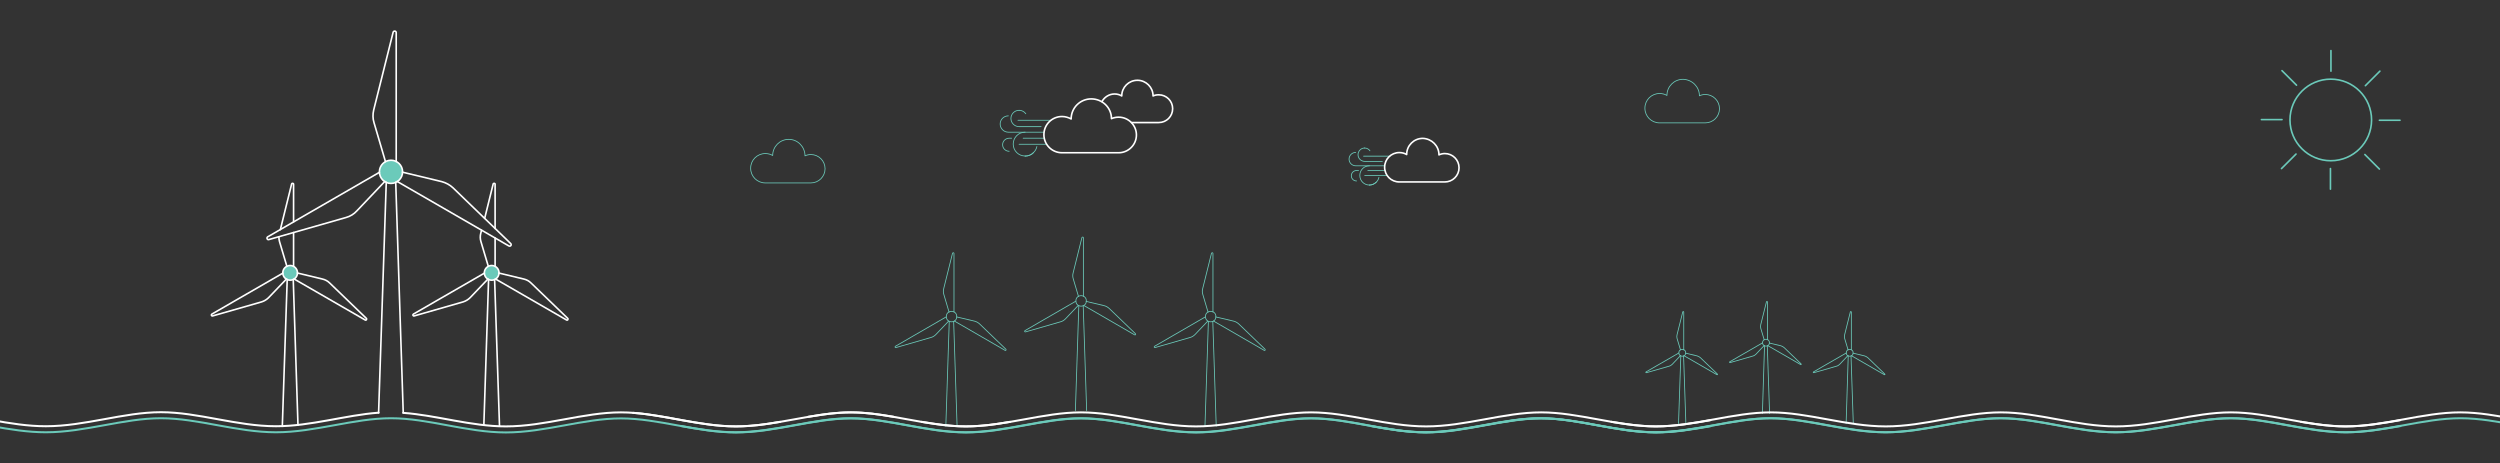 <?xml version="1.0" encoding="utf-8"?>
<!-- Generator: Adobe Illustrator 26.2.1, SVG Export Plug-In . SVG Version: 6.00 Build 0)  -->
<svg version="1.1" xmlns="http://www.w3.org/2000/svg" xmlns:xlink="http://www.w3.org/1999/xlink" x="0px" y="0px"
	 viewBox="0 0 1532 284" style="enable-background:new 0 0 1532 284;" xml:space="preserve">
<rect x="0" y="0" width="1532" height="284" fill="#333333" stroke="none"/>
<style type="text/css">
	.st0{fill:#6BCABA;}
	.st1{fill:none;stroke:#6BCABA;stroke-width:0.5;stroke-linecap:round;stroke-linejoin:round;stroke-miterlimit:10;}
	.st2{fill:none;stroke:#FFFFFF;stroke-width:1.238;stroke-linecap:round;stroke-linejoin:round;stroke-miterlimit:10;}
	.st3{fill:none;stroke:#6BCABA;stroke-width:1.238;stroke-linecap:round;stroke-linejoin:round;stroke-miterlimit:10;}
	.st4{fill:none;stroke:#FFFFFF;stroke-linecap:round;stroke-linejoin:round;stroke-miterlimit:10;}
	.st5{fill:none;stroke:#6BCABA;stroke-linecap:round;stroke-linejoin:round;stroke-miterlimit:10;}
</style>
<g id="Layer_2">
</g>
<g id="Layer_1">
	<circle class="st0" cx="239.6" cy="105.2" r="7.1"/>
	<circle class="st0" cx="177.8" cy="167.2" r="4.5"/>
	<circle class="st0" cx="301.3" cy="167.2" r="4.5"/>
	<g>
		<path class="st1" d="M663.9,181.6v-35.9c0-0.5-0.7-0.6-0.9-0.1l-5.4,21.7c-0.3,1.2-0.3,2.4,0.1,3.6l3.2,10.8"/>
		<circle class="st1" cx="662.5" cy="184.4" r="3.2"/>
		<path class="st1" d="M659.2,184.6l-31.1,18c-0.4,0.3-0.2,0.9,0.3,0.8l21.5-6.2c1.2-0.3,2.2-1,3-1.8l7.8-8.2"/>
		<path class="st1" d="M664.2,187.2l31.1,18c0.4,0.3,0.9-0.3,0.5-0.7l-16.1-15.5c-0.9-0.8-1.9-1.4-3.1-1.7l-11-2.6"/>
		<line class="st1" x1="661.1" y1="187.4" x2="659" y2="251.6"/>
		<line class="st1" x1="663.8" y1="187.4" x2="665.9" y2="251.6"/>
	</g>
	<g>
		<path class="st1" d="M743.3,191.2v-35.9c0-0.5-0.7-0.6-0.9-0.1l-5.4,21.7c-0.3,1.2-0.3,2.4,0.1,3.6l3.2,10.8"/>
		<circle class="st1" cx="741.9" cy="194" r="3.2"/>
		<path class="st1" d="M738.6,194.2l-31.1,18c-0.4,0.3-0.2,0.9,0.3,0.8l21.5-6.2c1.2-0.3,2.2-1,3-1.8l7.8-8.2"/>
		<path class="st1" d="M743.6,196.7l31.1,18c0.4,0.3,0.9-0.3,0.5-0.7l-16.1-15.5c-0.9-0.8-1.9-1.4-3.1-1.7l-11-2.6"/>
		<line class="st1" x1="740.5" y1="197" x2="738.4" y2="261.2"/>
		<line class="st1" x1="743.2" y1="197" x2="745.3" y2="261.2"/>
	</g>
	<g>
		<path class="st1" d="M584.6,191.2v-35.9c0-0.5-0.7-0.6-0.9-0.1l-5.4,21.7c-0.3,1.2-0.3,2.4,0.1,3.6l3.2,10.8"/>
		<circle class="st1" cx="583.1" cy="194" r="3.2"/>
		<path class="st1" d="M579.8,194.2l-31.1,18c-0.4,0.3-0.2,0.9,0.3,0.8l21.5-6.2c1.2-0.3,2.2-1,3-1.8l7.8-8.2"/>
		<path class="st1" d="M584.8,196.7l31.1,18c0.4,0.3,0.9-0.3,0.5-0.7l-16.1-15.5c-0.9-0.8-1.9-1.4-3.1-1.7l-11-2.6"/>
		<line class="st1" x1="581.7" y1="197" x2="579.6" y2="261.2"/>
		<line class="st1" x1="584.4" y1="197" x2="586.5" y2="261.2"/>
	</g>
	<g>
		<path class="st1" d="M1083.1,208.2v-23.2c0-0.3-0.5-0.4-0.6-0.1l-3.5,14c-0.2,0.8-0.2,1.6,0,2.3l2.1,7"/>
		<circle class="st1" cx="1082.2" cy="210" r="2.1"/>
		<path class="st1" d="M1080.1,210.1l-20.1,11.6c-0.3,0.2-0.1,0.6,0.2,0.5l13.9-4c0.8-0.2,1.4-0.6,2-1.2l5-5.3"/>
		<path class="st1" d="M1083.3,211.8l20.1,11.6c0.3,0.2,0.6-0.2,0.3-0.4l-10.4-10c-0.6-0.5-1.3-0.9-2-1.1l-7.1-1.7"/>
		<line class="st1" x1="1081.3" y1="211.9" x2="1080" y2="253.4"/>
		<line class="st1" x1="1083" y1="211.9" x2="1084.4" y2="253.4"/>
	</g>
	<g>
		<path class="st1" d="M1134.5,214.4v-23.2c0-0.3-0.5-0.4-0.6-0.1l-3.5,14c-0.2,0.8-0.2,1.6,0,2.3l2.1,7"/>
		<circle class="st1" cx="1133.5" cy="216.2" r="2.1"/>
		<path class="st1" d="M1131.4,216.3l-20.1,11.6c-0.3,0.2-0.1,0.6,0.2,0.5l13.9-4c0.8-0.2,1.4-0.6,2-1.2l5-5.3"/>
		<path class="st1" d="M1134.6,218l20.1,11.6c0.3,0.2,0.6-0.2,0.3-0.4l-10.4-10c-0.6-0.5-1.3-0.9-2-1.1l-7.1-1.7"/>
		<line class="st1" x1="1132.6" y1="218.1" x2="1131.3" y2="259.6"/>
		<line class="st1" x1="1134.3" y1="218.1" x2="1135.7" y2="259.6"/>
	</g>
	<g>
		<path class="st1" d="M1031.8,214.4v-23.2c0-0.3-0.5-0.4-0.6-0.1l-3.5,14c-0.2,0.8-0.2,1.6,0,2.3l2.1,7"/>
		<circle class="st1" cx="1030.9" cy="216.2" r="2.1"/>
		<path class="st1" d="M1028.8,216.3l-20.1,11.6c-0.3,0.2-0.1,0.6,0.2,0.5l13.9-4c0.8-0.2,1.4-0.6,2-1.2l5-5.3"/>
		<path class="st1" d="M1032,218l20.1,11.6c0.3,0.2,0.6-0.2,0.3-0.4l-10.4-10c-0.6-0.5-1.3-0.9-2-1.1l-7.1-1.7"/>
		<line class="st1" x1="1030" y1="218.1" x2="1028.6" y2="259.6"/>
		<line class="st1" x1="1031.7" y1="218.1" x2="1033.1" y2="259.6"/>
	</g>
	<path class="st2" d="M564.8,258.5c9,1.5,18,2.8,27.1,2.8c24,0,47.7-8.6,70.5-8.6c22.8,0,46.5,8.6,70.5,8.6c24,0,47.7-8.6,70.5-8.6
		c22.8,0,46.5,8.6,70.5,8.6c24,0,47.7-8.6,70.5-8.6c22.8,0,46.5,8.6,70.5,8.6c11.2,0,22.3-1.9,33.2-3.8"/>
	<path class="st2" d="M495.5,255.4c8.8-1.5,17.4-2.7,26-2.7c8.5,0,17.2,1.2,26,2.7"/>
	<path class="st2" d="M247.1,253c20.5,1.5,41.6,8.3,62.9,8.3c24,0,47.7-8.6,70.5-8.6s46.5,8.6,70.5,8.6c9.1,0,18.1-1.2,27.1-2.8"/>
	<path class="st2" d="M388,253c20.5,1.5,41.6,8.3,62.9,8.3c24,0,47.7-8.6,70.5-8.6c22.8,0,46.5,8.6,70.5,8.6
		c9.1,0,18.1-1.2,27.1-2.8"/>
	<path class="st2" d="M-5.1,257.4c11,2,22.1,3.8,33.2,3.8c24,0,47.7-8.6,70.5-8.6s46.5,8.6,70.5,8.6c21.4,0,42.5-6.8,62.9-8.3"/>
	<path class="st3" d="M-5.1,261.1c11,2,22.1,3.8,33.2,3.8c24,0,47.7-8.6,70.5-8.6s46.5,8.6,70.5,8.6s47.7-8.6,70.5-8.6
		S286,265,310,265c24,0,47.7-8.6,70.5-8.6S427,265,451,265s47.7-8.6,70.5-8.6c22.8,0,46.5,8.6,70.5,8.6c24,0,47.7-8.6,70.5-8.6
		c22.8,0,46.5,8.6,70.5,8.6c24,0,47.7-8.6,70.5-8.6c22.8,0,46.5,8.6,70.5,8.6c24,0,47.7-8.6,70.5-8.6c22.8,0,46.5,8.6,70.5,8.6
		c11.2,0,22.3-1.9,33.2-3.8"/>
	<path class="st2" d="M987.5,258.5c9,1.5,18,2.8,27.1,2.8c24,0,47.7-8.6,70.5-8.6s46.5,8.6,70.5,8.6c24,0,47.7-8.6,70.5-8.6
		s46.5,8.6,70.5,8.6s47.7-8.6,70.5-8.6c22.8,0,46.5,8.6,70.5,8.6c11.2,0,22.3-1.9,33.2-3.8"/>
	<path class="st3" d="M417.6,261.1c11,2,22.1,3.8,33.2,3.8c24,0,47.7-8.6,70.5-8.6c22.8,0,46.5,8.6,70.5,8.6c24,0,47.7-8.6,70.5-8.6
		c22.8,0,46.5,8.6,70.5,8.6c24,0,47.7-8.6,70.5-8.6c22.8,0,46.5,8.6,70.5,8.6c24,0,47.7-8.6,70.5-8.6c22.8,0,46.5,8.6,70.5,8.6
		c24,0,47.7-8.6,70.5-8.6s46.5,8.6,70.5,8.6c24,0,47.7-8.6,70.5-8.6s46.5,8.6,70.5,8.6s47.7-8.6,70.5-8.6c22.8,0,46.5,8.6,70.5,8.6
		c11.2,0,22.3-1.9,33.2-3.8"/>
	<path class="st2" d="M1410,258.5c9,1.5,18,2.8,27.1,2.8c24,0,47.7-8.6,70.5-8.6c22.8,0,46.5,8.6,70.5,8.6s47.7-8.6,70.5-8.6
		c22.8,0,46.5,8.6,70.5,8.6c24,0,47.7-8.6,70.5-8.6s46.5,8.6,70.5,8.6c11.2,0,22.3-1.9,33.2-3.8"/>
	<path class="st3" d="M840.1,261.1c11,2,22.1,3.8,33.2,3.8c24,0,47.7-8.6,70.5-8.6c22.8,0,46.5,8.6,70.5,8.6c24,0,47.7-8.6,70.5-8.6
		s46.5,8.6,70.5,8.6c24,0,47.7-8.6,70.5-8.6s46.5,8.6,70.5,8.6c24,0,47.7-8.6,70.5-8.6c22.8,0,46.5,8.6,70.5,8.6s47.7-8.6,70.5-8.6
		c22.8,0,46.5,8.6,70.5,8.6s47.7-8.6,70.5-8.6c22.8,0,46.5,8.6,70.5,8.6c24,0,47.7-8.6,70.5-8.6s46.5,8.6,70.5,8.6
		c11.2,0,22.3-1.9,33.2-3.8"/>
	<g>
		<g>
			<path class="st4" d="M242.8,99V20c0-1.1-1.6-1.3-1.9-0.2l-11.9,47.6c-0.6,2.6-0.6,5.3,0.2,7.8l7,23.8"/>
			<circle class="st4" cx="239.6" cy="105.3" r="7.1"/>
			<path class="st4" d="M232.5,105.6l-68.4,39.5c-1,0.6-0.3,2.1,0.7,1.7l47.2-13.5c2.6-0.7,4.9-2.1,6.7-4.1l17.1-18"/>
			<path class="st4" d="M243.4,111.2l68.4,39.5c1,0.6,2-0.7,1.1-1.5l-35.3-34.1c-1.9-1.8-4.3-3.1-6.9-3.8l-24.1-5.8"/>
			<line class="st4" x1="236.7" y1="111.7" x2="232" y2="253"/>
			<line class="st4" x1="242.5" y1="111.7" x2="247.1" y2="253"/>
		</g>
		<g>
			<path class="st4" d="M170.9,145.1c0,1,0.1,2,0.4,3l4.5,15.1"/>
			<path class="st4" d="M179.9,135.9v-23c0-0.7-1-0.8-1.2-0.1l-6.9,27.9"/>
			<line class="st4" x1="179.9" y1="163.2" x2="179.9" y2="142.5"/>
			<circle class="st4" cx="177.8" cy="167.2" r="4.5"/>
			<path class="st4" d="M173.3,167.4l-43.5,25.1c-0.6,0.4-0.2,1.3,0.5,1.1l30-8.6c1.6-0.5,3.1-1.4,4.3-2.6l10.9-11.4"/>
			<path class="st4" d="M180.3,171l43.5,25.1c0.6,0.4,1.2-0.5,0.7-1l-22.5-21.7c-1.2-1.2-2.7-2-4.4-2.4l-15.4-3.7"/>
			<line class="st4" x1="176" y1="171.3" x2="173" y2="261.2"/>
			<line class="st4" x1="179.7" y1="171.3" x2="182.6" y2="260.5"/>
		</g>
		<g>
			<path class="st4" d="M295.1,141.1l-0.5,1.9c-0.4,1.6-0.4,3.4,0.1,5l4.5,15.1"/>
			<path class="st4" d="M303.4,140v-27.1c0-0.7-1-0.8-1.2-0.1l-5.2,21"/>
			<line class="st4" x1="303.4" y1="163.2" x2="303.4" y2="145.9"/>
			<circle class="st4" cx="301.3" cy="167.2" r="4.5"/>
			<path class="st4" d="M296.8,167.4l-43.5,25.1c-0.6,0.4-0.2,1.3,0.5,1.1l30-8.6c1.6-0.5,3.1-1.4,4.3-2.6l10.9-11.4"/>
			<path class="st4" d="M303.7,171l43.5,25.1c0.6,0.4,1.2-0.5,0.7-1l-22.5-21.7c-1.2-1.2-2.7-2-4.4-2.4l-15.4-3.7"/>
			<line class="st4" x1="303.1" y1="171.3" x2="306.1" y2="261.2"/>
			<line class="st4" x1="299.4" y1="171.3" x2="296.5" y2="260.5"/>
		</g>
	</g>
	<g>
		<circle class="st5" cx="1428.3" cy="73.5" r="25"/>
		<line class="st5" x1="1428.4" y1="31" x2="1428.4" y2="43.6"/>
		<line class="st5" x1="1428.1" y1="115.9" x2="1428.1" y2="103.3"/>
		<line class="st5" x1="1398.4" y1="43.3" x2="1407.3" y2="52.2"/>
		<line class="st5" x1="1458.1" y1="103.6" x2="1449.2" y2="94.7"/>
		<line class="st5" x1="1385.8" y1="73.3" x2="1398.4" y2="73.3"/>
		<line class="st5" x1="1470.7" y1="73.7" x2="1458.1" y2="73.7"/>
		<line class="st5" x1="1398.1" y1="103.3" x2="1407" y2="94.4"/>
		<line class="st5" x1="1458.4" y1="43.6" x2="1449.5" y2="52.5"/>
	</g>
	<g>
		<g>
			<g>
				<path class="st1" d="M848.5,101.6h-17.7c-2.2,0-4.1-1.8-4.1-4.1c0-2.2,1.8-4.1,4.1-4.1"/>
				<path class="st1" d="M832.5,104.5h-1.2c-1.8,0-3.2,1.4-3.2,3.2c0,1.8,1.4,3.2,3.2,3.2"/>
				<path class="st1" d="M845,108.7c-0.2,1.1-0.8,2.1-1.6,2.9c-1.1,1.1-2.6,1.8-4.2,1.8"/>
				<line class="st1" x1="849.9" y1="107.5" x2="836.3" y2="107.5"/>
				<line class="st1" x1="851.8" y1="95.7" x2="835.6" y2="95.7"/>
				<path class="st1" d="M839.2,101.6c-3.3,0-5.9,2.6-5.9,5.9c0,3.3,2.6,5.9,5.9,5.9"/>
				<path class="st1" d="M839.5,92.4c-0.7-1-1.9-1.7-3.3-1.7"/>
				<path class="st1" d="M847.1,98.9h-10.8c-2.2,0-4.1-1.8-4.1-4.1c0-2.2,1.8-4.1,4.1-4.1"/>
				<line class="st1" x1="838.2" y1="104.5" x2="848.7" y2="104.5"/>
				<path class="st1" d="M843.4,111.6c-1.1,1.1-2.6,1.8-4.2,1.8"/>
			</g>
			<path class="st4" d="M881.8,94.9c1.1-0.5,2.3-0.8,3.6-0.8c4.8,0,8.7,3.9,8.7,8.7c0,4.8-3.9,8.7-8.7,8.7h-27.9c-5,0-9-4-9-9
				s4-9,9-9c1.6,0,3.2,0.4,4.5,1.2l0,0c0-5.5,4.4-9.9,9.9-9.9C877.4,85,881.8,89.4,881.8,94.9L881.8,94.9z"/>
		</g>
		<path class="st1" d="M493.3,95.5c1.1-0.5,2.3-0.8,3.6-0.8c4.8,0,8.7,3.9,8.7,8.7c0,4.8-3.9,8.7-8.7,8.7h-27.9c-5,0-9-4-9-9
			s4-9,9-9c1.6,0,3.2,0.4,4.5,1.2l0,0c0-5.5,4.4-9.9,9.9-9.9S493.3,90,493.3,95.5L493.3,95.5z"/>
		<g>
			<g>
				<path class="st1" d="M639.8,81h-21.9c-2.8,0-5-2.3-5-5c0-2.8,2.3-5,5-5"/>
				<path class="st1" d="M619.9,84.7h-1.5c-2.2,0-4,1.8-4,4c0,2.2,1.8,4,4,4"/>
				<path class="st1" d="M635.4,89.8c-0.3,1.4-1,2.7-2,3.6c-1.3,1.4-3.2,2.2-5.2,2.2"/>
				<line class="st1" x1="641.5" y1="88.4" x2="624.5" y2="88.4"/>
				<line class="st1" x1="643.8" y1="73.7" x2="623.8" y2="73.7"/>
				<path class="st1" d="M628.2,81c-4.1,0-7.3,3.3-7.3,7.3c0,4.1,3.3,7.3,7.3,7.3"/>
				<path class="st1" d="M628.6,69.7c-0.9-1.3-2.4-2.1-4.1-2.1"/>
				<path class="st1" d="M638,77.6h-13.5c-2.8,0-5-2.3-5-5c0-2.8,2.3-5,5-5"/>
				<line class="st1" x1="627" y1="84.7" x2="640" y2="84.7"/>
				<path class="st1" d="M633.4,93.5c-1.3,1.4-3.2,2.2-5.2,2.2"/>
			</g>
			<path class="st4" d="M681.1,72.7c1.4-0.6,2.9-0.9,4.4-0.9c6,0,10.9,4.9,10.9,10.9s-4.9,10.9-10.9,10.9h-34.7
				c-6.2,0-11.1-5-11.1-11.1c0-6.2,5-11.1,11.1-11.1c2,0,4,0.6,5.6,1.5l0,0c0-6.8,5.5-12.3,12.3-12.3S681.1,65.9,681.1,72.7
				L681.1,72.7z"/>
		</g>
		<path class="st4" d="M675.3,62.2c1.5-2.7,4.4-4.6,7.7-4.6c1.6,0,3.1,0.4,4.4,1.2l0,0c0-5.3,4.3-9.6,9.6-9.6s9.6,4.3,9.6,9.6l0,0
			c1.1-0.5,2.2-0.7,3.5-0.7c4.7,0,8.5,3.8,8.5,8.5s-3.8,8.5-8.5,8.5h-16.7"/>
	</g>
	<path class="st1" d="M1041.4,58.7c1.1-0.5,2.3-0.8,3.6-0.8c4.8,0,8.7,3.9,8.7,8.7c0,4.8-3.9,8.7-8.7,8.7H1017c-5,0-9-4-9-9s4-9,9-9
		c1.6,0,3.2,0.4,4.5,1.2l0,0c0-5.5,4.4-9.9,9.9-9.9C1037,48.8,1041.4,53.2,1041.4,58.7L1041.4,58.7z"/>
</g>
</svg>
